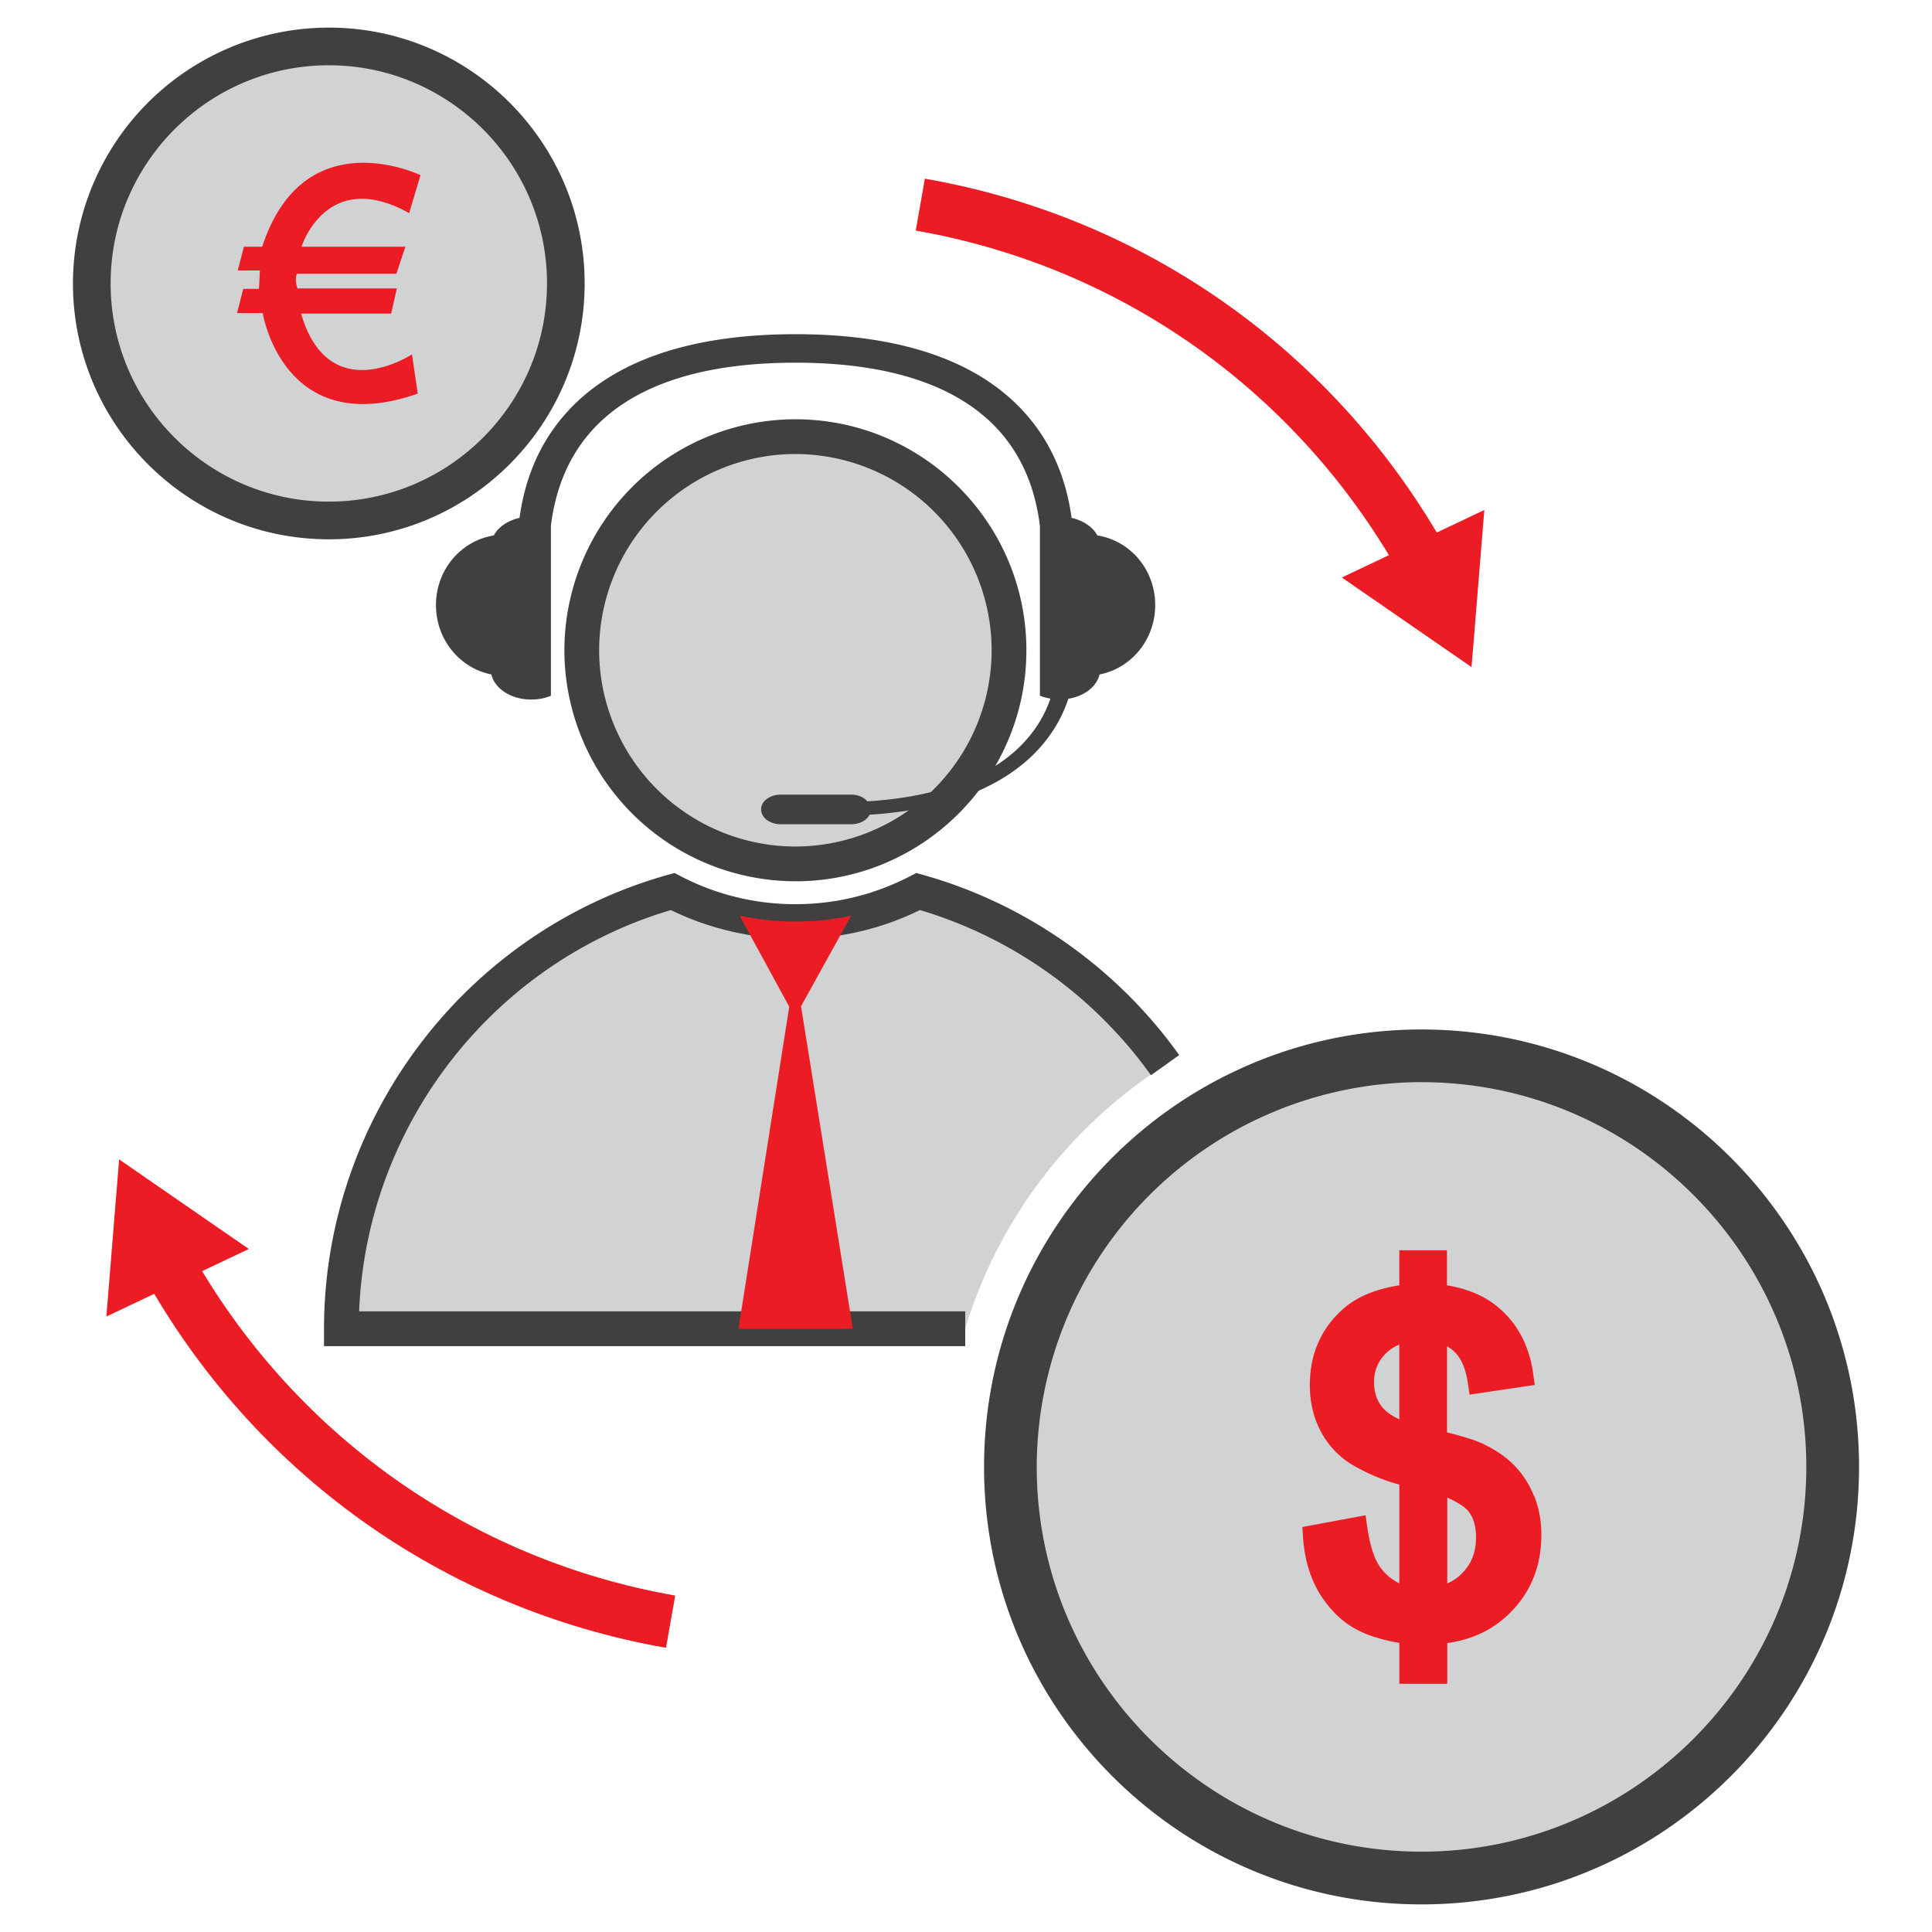 <svg xmlns="http://www.w3.org/2000/svg" width="70" height="70"><circle cx="51.505" cy="53.149" r="14.896" fill="#D0D2D3"/><path d="M51.504 69c-8.74 0-15.85-7.1-15.85-15.85s7.1-15.85 15.85-15.85 15.853 7.1 15.853 15.85S60.245 69 51.504 69zm0-29.792a13.96 13.96 0 0 0-13.941 13.941c0 7.687 6.255 13.94 13.94 13.94s13.943-6.254 13.943-13.94-6.255-13.94-13.943-13.94z" fill="#404041"/><path d="M55.578 54.2a3.33 3.33 0 0 0-.752-1.146c-.32-.316-.735-.585-1.23-.802-.22-.093-.595-.208-1.168-.355V48.78a1.31 1.31 0 0 1 .331.26c.207.23.348.584.42 1.052l.067.438 2.362-.35-.062-.438c-.146-1.01-.58-1.815-1.292-2.4-.475-.392-1.088-.65-1.828-.773V45.3H50.7v1.27c-.85.134-1.523.41-2.002.827-.823.712-1.24 1.648-1.24 2.788 0 .642.145 1.227.428 1.736a3.08 3.08 0 0 0 1.232 1.221c.53.295 1.063.512 1.583.646v3.58a1.88 1.88 0 0 1-.661-.541c-.23-.294-.397-.788-.497-1.47l-.067-.456-2.29.426.027.396c.06.807.274 1.506.64 2.078.372.574.822.998 1.338 1.26.4.208.916.363 1.51.465v1.48h1.736V59.53c.933-.124 1.717-.51 2.335-1.154.713-.738 1.075-1.67 1.075-2.767a3.8 3.8 0 0 0-.259-1.408zM50.7 51.425c-.27-.126-.475-.27-.607-.428-.207-.244-.307-.548-.307-.928a1.39 1.39 0 0 1 .368-.971 1.49 1.49 0 0 1 .546-.38v2.707zm2.344 5.504c-.176.197-.376.344-.607.442v-3.11c.442.2.655.36.757.484.192.232.285.545.285.958 0 .497-.142.897-.435 1.225z" fill="#EC1C24"/><circle cx="11.913" cy="10.27" r="8.587" fill="#D0D2D3"/><path d="M11.913 19.54c-5.11 0-9.27-4.158-9.27-9.27A9.28 9.28 0 0 1 11.913 1c5.11 0 9.27 4.158 9.27 9.27s-4.16 9.27-9.27 9.27zm0-17.175c-4.36 0-7.905 3.546-7.905 7.905s3.546 7.905 7.905 7.905 7.906-3.546 7.906-7.905-3.547-7.905-7.906-7.905z" fill="#404041"/><path d="M14.687 8.94l-.326.98h-3.6c-.103.188.017.532.017.532h3.6l-.206.91h-3.264c1.013 3.468 4.02 1.477 4.02 1.477l.207 1.425c-4.88 1.7-5.617-2.92-5.617-2.92H8.59l.223-.877h.567c.017-.136.034-.668.034-.668h-.8l.223-.86H9.5c1.512-4.637 5.736-2.593 5.736-2.593l-.412 1.374c-3.006-1.666-3.9 1.22-3.9 1.22h3.762z" fill="#EC1C24"/><path d="M42.21 38.595a16.46 16.46 0 0 0-8.943-6.291 9.63 9.63 0 0 1-4.45 1.086c-1.604 0-3.116-.394-4.45-1.086-6.922 1.94-12 8.298-12 15.842h22.604c1.203-3.984 3.807-7.356 7.238-9.55z" fill="#D0D2D3"/><path d="M42.21 38.595" fill="none" stroke="#404041" stroke-width="4.614" stroke-miterlimit="10"/><path d="M34.972 48.774H11.74v-.63c0-7.628 5.123-14.392 12.458-16.447l.24-.067.22.114a8.95 8.95 0 0 0 4.161 1.016c1.462 0 2.86-.342 4.16-1.016l.22-.114.24.067c3.726 1.044 7.023 3.363 9.286 6.53l-1.024.73c-2.05-2.87-5.014-4.987-8.37-5.984a10.18 10.18 0 0 1-4.512 1.043 10.34 10.34 0 0 1-4.513-1.043c-6.47 1.92-11.026 7.813-11.294 14.54h21.96v1.26z" fill="#404041"/><circle cx="28.818" cy="23.562" r="7.74" fill="#D0D2D3"/><g fill="#404041"><path d="M28.818 31.93a8.38 8.38 0 0 1-8.369-8.369 8.38 8.38 0 0 1 8.369-8.37c4.615 0 8.37 3.755 8.37 8.37s-3.755 8.37-8.37 8.37zm0-15.48a7.12 7.12 0 0 0-7.11 7.111 7.12 7.12 0 0 0 7.11 7.11 7.12 7.12 0 0 0 7.111-7.11 7.12 7.12 0 0 0-7.111-7.111z"/><path d="M17.803 24.438c.122.515.716.907 1.438.907h.028a1.84 1.84 0 0 0 .691-.136V19.05c.143-1.15.534-2.356 1.42-3.376 1.455-1.674 3.963-2.533 7.438-2.533s5.982.86 7.44 2.533c.886 1.02 1.278 2.23 1.42 3.383v6.15a1.83 1.83 0 0 0 .38.104c-.433 1.287-1.863 3.424-6.63 3.723-.128-.143-.333-.243-.58-.243h-2.563c-.392 0-.708.237-.708.53v.012c0 .292.316.53.708.53h2.563c.303 0 .558-.145.66-.344 5.204-.338 6.742-2.8 7.2-4.202.58-.093 1.028-.44 1.13-.88 1.148-.223 2.017-1.26 2.017-2.514 0-1.28-.9-2.334-2.096-2.523-.164-.306-.507-.54-.933-.637-.173-1.25-.624-2.564-1.607-3.705-1.682-1.95-4.513-2.95-8.395-2.95s-6.713 1-8.393 2.95c-.983 1.14-1.437 2.455-1.607 3.705-.426.098-.77.33-.933.637-1.186.19-2.095 1.242-2.095 2.523 0 1.254.868 2.292 2.013 2.514z"/></g><g fill="#EC1C24"><path d="M29.014 36.474l1.825-3.297c-.65.14-1.327.213-2.02.213s-1.37-.073-2.023-.215l1.8 3.3-1.84 11.672H30.9l-1.875-11.672zm21.76-15.58c-3.706-6.66-10.12-11.232-17.595-12.54l.33-1.88c8.045 1.4 14.947 6.327 18.935 13.493l-1.67.93z"/><path d="M53.78 18.478l-.463 5.692-4.7-3.246zM24.126 59.702C16.08 58.294 9.18 53.376 5.2 46.2l1.668-.93c3.707 6.66 10.12 11.23 17.596 12.54l-.33 1.88z"/><path d="M3.854 47.7l.462-5.693 4.7 3.246z"/></g></svg>